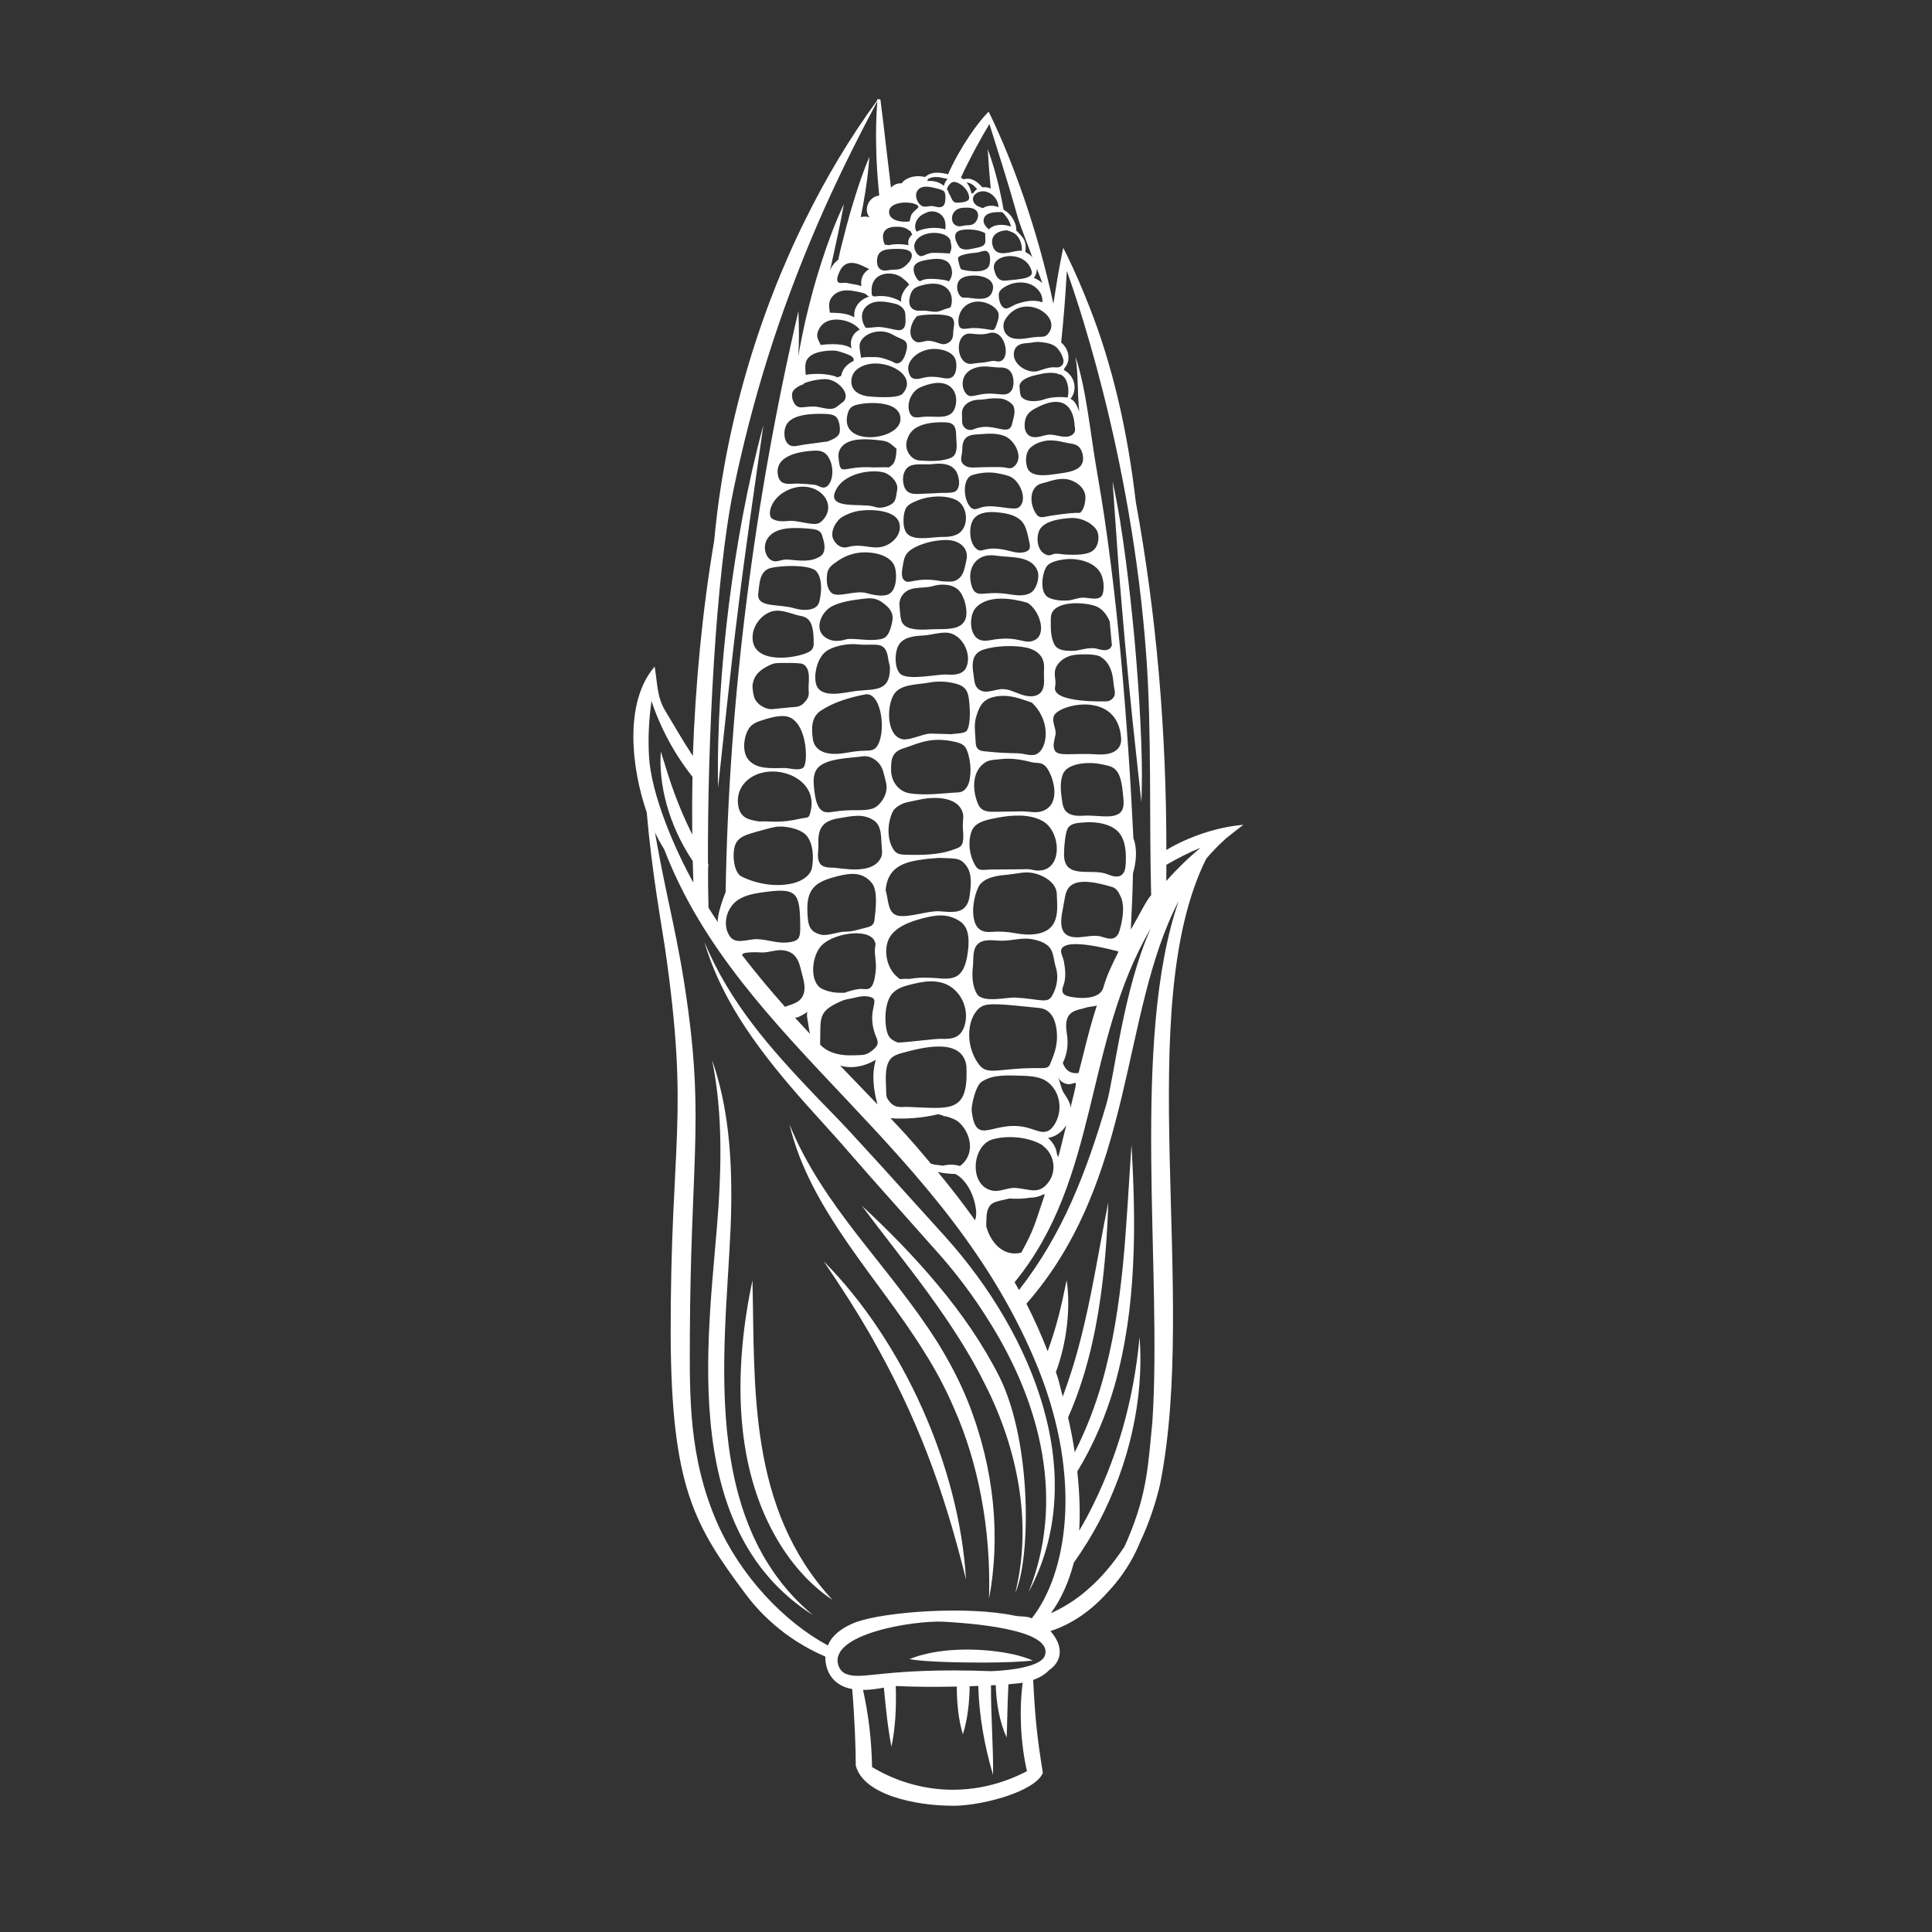 <?xml version="1.0" encoding="UTF-8"?>
<!-- Generator: Adobe Illustrator 27.9.1, SVG Export Plug-In . SVG Version: 6.00 Build 0)  -->
<svg xmlns="http://www.w3.org/2000/svg" xmlns:xlink="http://www.w3.org/1999/xlink" version="1.1" id="_x3C_Layer_x3E_" x="0px" y="0px" viewBox="0 0 2830 2830" style="enable-background:new 0 0 2830 2830;" xml:space="preserve">
<rect x="0" y="0" width="2830" height="2830" fill="#333333" stroke="none"/>
<style type="text/css">
	.st0{fill:#FFFFFF;}
</style>
<g>
	<path class="st0" d="M1821.2,1208.2c-39.1,3.2-81.2,17.9-112.7,36.9c0.1-171.2-14.1-342.9-44.8-510   c-11.8-102.4-34-199.8-67.8-285.3c-9.9-25.3-20.5-50.2-32.4-74.6c-2-4.1-3.9-8.2-6.1-12.2c-0.9,4-1.7,7.9-2.4,11.8   c-4.4,21.8-8.7,48.4-12,70.2c-22.3-104.8-58.3-207.1-94.8-281.5c-15.1,14.8-41.6,51.5-59.6,91.9c-1.8-0.7-3.8-1.1-5.7-1.4   c-10.7-1.9-20-1.8-28,5.3c-15.8-4-30.4,2.6-33.9,9.2c-5.9-0.3-11.6,1.6-15.9,6.4c-2.5-20.5-4.8-41-7.3-61.5   c-2.6-22.5-5.2-45.1-8.2-67.8c-1.1,0-2.2-0.1-3.2-0.1c0.2-0.3,0.3-0.6,0.4-0.9c-0.2,0.3-0.4,0.6-0.6,0.8c-0.4,0-0.8,0-1.3-0.1   c-0.1,0.7-0.1,1.3-0.1,2c-40,54.5-74.7,113-104.8,173.8c-69,138.8-118.5,303.4-133.8,470.5c-17.7,104.6-27.6,211.8-31.3,315.7   c-14.4-21.6-27.4-44.6-40.8-66.8c-12.1-20.1-11.1-41.4-15.2-64c-46.2,53.7-32.9,152-11.6,213.3c7.8,88.7,20.7,158.7,26.7,198.1   c36.5,252.9,8.1,278.3,8.4,567.3c0.9,223.2,35.3,280,109.4,379.3c16.3,22.1,36.1,41.6,58.1,58.1c18.3,13.5,38.1,25,59,33.9   c-0.2,24.1,13.5,43.2,39.4,47.6c3.5,40.8,5.4,91.1,5.2,112c11.1,42.8,86.7,59.3,144.8,59c44-0.8,118.5-21.5,129.3-48.2   c-7.7-47.3-11.3-76.8-14.2-136.2c8.9-3.1,17-7.6,23.4-14.3c18.8-13,21.8-34.5,1.9-57.2c32.9-10.7,60.7-31,83.8-56.9   c16.7-17.6,30.6-37.6,41.1-59.1c2.4-4.9,4.5-9.9,6.7-15c12.8-27.2,22.4-55.9,28.9-83.7c56.2-279.2-41.1-697.8,67.6-916.5   c8.2-9.7,17-19,26.6-27.6c0.2-0.3,1-1.1,1.8-1.8C1803.9,1221.8,1812.4,1214.8,1821.2,1208.2z M1562.7,396.8   c6.7,19.3,95.3,262.2,116.7,568.5c7.6,108.6,3.9,237.7,6.8,345.9c-8.5,9.9-16.4,27.8-29.8,50.4c1.5-27.5,2.6-55.1,3.2-82.6   c4.5-14.6,6.8-35.1,0.6-51.2c-8-166.4-23.9-369.1-52.2-530.1c-11.6-65.9-16.2-125.4-32.6-175.3c4.3,27.1,2.5,51.2,5.4,80.2   c-4.3-11-6.6-15.4-12.9-18.5c9.8-10.5,8.7-32.3-9.6-42.2c0.2-0.4,0.4-0.8,0.5-1.2c0.2-0.5,0.3-1,0.4-1.5c8.5-8.8,8.6-26.1-4.8-37.5   C1558.4,461.7,1560.2,440.8,1562.7,396.8z M1392.4,354.1c0.4,4,3.2,8.3-1.4,17.5c0.4-0.8-23.9-1.5-26.2-1.2   c-11.4,1.8-14.1,7.8-19.8,3c-4-3.4-6.9-10.7-5.4-15.9C1346.3,335.1,1390.9,337.3,1392.4,354.1z M1341.4,326.2   c3-8.5,9.1-12.1,16.3-15.1c11-4.5,24.2,1.7,26.6,13.3c0.8,3.6,0.9,7.5,0.5,11.6c-11.9-3.6-29.2-3.1-42.1,3.3   C1339.9,335,1340.1,330.7,1341.4,326.2z M1357.5,380.7c15.7-2.9,35.2-3.7,36.9,16.6c0.6,5.2-1.2,10.9-5,15.5   c2.2-2.6-18.1-4-18.7-4.1c-7.4-0.3-15.5-1-22.1,2.9c-0.9-0.1-1.8-0.1-2.7-0.1c-4.6-4.8-9-13.3-7.2-20.3   C1340.6,383.9,1351.4,381.8,1357.5,380.7z M1557.5,1599.7c-3.5-6.6-4.7-15-7.6-21.9c3.1,7.5,12.8,12.1,20.2,9.7   c8.7-2.9,7.3-4.3-2.3,36.3C1569.5,1615.9,1559.8,1604,1557.5,1599.7z M1254.2,1012.1c-14.9,1.7-49.2,11.7-57.8-7.3   c-5.6-12.4-0.6-43.2,16.8-52.8c11.4-6.3,29.5-9.6,42.4-8.2c27.2,2.9,41.9-7.4,45.6,22.2c0.6,4.5,2.5,8.7,2.4,13.2   C1303.4,1013.5,1281.2,1009.1,1254.2,1012.1z M1283.5,1094.7c-3.9,4.8-10.1,4.8-15.8,4.9c-21.4,0.4-30.5,5.1-46.9,4.7   c-14.5-0.4-28.1-6.4-30.2-22.2c-2.1-15.5-2.3-32,12-41.3c19.5-12.7,41.9-19.1,64.5-23.6C1291.4,1012.3,1299.4,1075.1,1283.5,1094.7   z M1375.7,511.6c10.5,1.6,22.6,6.3,24.7,18.1c1.1,6.3,0.6,16.9-4.4,21.6c-5.3,5.1-13.5,2.4-19.9,1.5c-6.5-1-13.1-1.3-19.7-0.3   c-6.6,1-13.8,4.8-20.3,1.1c-4-2.3-6.1-11-5.8-15.3C1331.2,524.5,1350.8,507.9,1375.7,511.6z M1342.8,463.5c2.5-2.7,46-5.8,52.3,2.4   c4.9,6.3,1.2,13.7,1.2,20.7c0,6.3-1,11.8-7,15.4c-9.7,5.9-15.5-2.2-29.3-2.8c-5.8-0.2-12.6,3.8-18,1.5c-4.3-1.9-7.1-5.7-8-10.3   C1332.2,481.2,1336.6,470.2,1342.8,463.5z M1352.1,930.9c11.1-0.6,22.4-4.5,33.7-4.2c23.2,0.5,38.9,31.6,29.3,51.5   c-4.5,9.5-17.1,10.9-27.8,9.9c-12.5-1.1-57.7,9.4-68.6-1.1c-8.6-8.3-8.1-29.5-3.6-39.6C1321.5,933.2,1338.5,931.6,1352.1,930.9z    M1320.2,874.4c10.1-17.9,31.1-11.3,46.2-15.9c12.4-3.8,30.1-3.3,39.2,7.5c7.4,8.8,12,28,9.3,38.6c-5,19.4-29.6,16.5-47.6,17.1   c-13.1,0.5-42.7,4-47.2-13.2c-1.8-6.9-1.7-14-2.5-20.9C1317,883,1318,878.4,1320.2,874.4z M1415.5,820.9   c-2.4,10-3.2,20.9-12.2,27.5c-7.2,5.3-15.4,3.1-23.5,3.1c-40.8-7.8-48.9,7-56.5-2.8c-4.2-5.5-1.3-16.9-0.3-22.8   c1.6-9.3,2.6-17.4,20.2-25.6c12.7-5.9,27.9-9.1,41.9-9.3c0.4,0,0.8,0,1.3,0c7,0.1,14,1.6,19.8,5.4   C1414.9,802.3,1417.9,811.1,1415.5,820.9z M1403.8,781.7c-6.6,4-15.2,4.9-23.2,4.8c-13.8-0.3-40.3,6.4-51.3-4.2   c-7.7-7.4-6.7-26.4-3.4-35.5c2.9-8,11.8-11.1,19.1-14.1c15.7-6.4,39.9-7.9,55.5-0.4C1418.2,740.9,1420,771.7,1403.8,781.7z    M1399.7,719.6c-0.5,0.3-1.1,0.6-1.8,0.9c-5.7,2.2-17.2,1.2-22.3,1.6c-7,0.5-14,0.8-21.1,1c-9.9,0.2-23.5,3.1-29-8   c-4.7-9.7-3.9-25.9,6.2-31.9c8.5-5.1,23.9-2.1,33.6-3.3c11.8-1.5,26.1-1.6,34.1,8.8C1404.8,695.6,1408.3,713.6,1399.7,719.6z    M1393.7,670.2c-13.2,6.3-32.7,5.3-47,4.3c-12.4-0.9-21.5-15.2-18.7-27.5c2.1-9.3,7-16.9,15.6-21.4c12-6.4,26.8-7.3,40.1-7   c3.4,0.1,6.9,0.3,10,1.9c8.1,4.1,6.6,16.5,7.2,24C1401.6,652.5,1402.7,665.9,1393.7,670.2z M1348,567.4   c12.9-5.6,31.4-10.8,43.7-1.2c7.8,6.1,10,16.1,8.5,25.5c-4,26.2-28.7,16.6-48.9,19c-9.6,1.1-16.7,2.5-19.7-9   C1328.3,589,1335.9,572.7,1348,567.4z M1407.7,408.2c12.5-9.2,55.7-5.6,45.4,20c-5,12.5-21.2,9.7-34.2,8c-6.1-0.8-9.8,1.8-13.8-4.6   C1400.6,424.6,1400.7,413.3,1407.7,408.2z M1449.3,387.8c-4.4,16.2-40.6,7.2-41.1,6.8c-0.5-1-1.3,0.3-3.7-9.3   c-0.2-4.3-4.6-8.6,4.7-11.5c6-1.9,12.2-3,18.4-3.4c5-0.3,8.9-1.9,13.6-2.8C1450.4,365.7,1451.6,379.2,1449.3,387.8z M1423.4,364.5   c-5.4,1.3-14.6,2.2-18.4-3c-3.7-5.2-12-20.3,1.6-24.1c10-2.8,28.6-1,36.5,4.3c0.1,0.1,0.3,11,0.3,11.7   C1443,362,1433.6,362.1,1423.4,364.5z M1321,442.4c-11-6.7-24.6-10.1-37.4-8.4c-6.6,0.9-6.8-1.1-6.9-8   c-0.4-28.7,31.3-29.8,44.7-19.1c2.2,1.7,4.2,3.5,6.3,5.4c0.8,0.8,1.9,1.6,2.5,2.4c0.6,0.8,0.9,1.7,1.3,2.6   C1320,427.7,1318.2,440.6,1321,442.4z M1312.5,445.3c6.6,1.7,13.4,7.6,13.6,14.7c0.2,5.3,1.4,16-2.1,20.3   c-6.4,7.9-16.5-0.4-37.5-1.4c-1.9-0.1-17.8,2.2-18.7,0.8c-6.5-9.3-7.7-22.6,1.2-30.9C1280.4,438.2,1297.9,441.6,1312.5,445.3z    M1309.1,491c11.2,6.9,22.2,5.4,18.9,21.1c-1.5,7.3-5.7,21.3-15.5,20.1c-1.6-0.2-3.5-1.7-5-2.4c-6.8-2.8-13.8-5.5-21.1-6.5   c-2.2-0.3-25.2-0.9-25,1.3c-0.6-6.2-3.4-15.5-1.8-21.5C1263.3,489.1,1288.7,478.5,1309.1,491z M1322,576.8   c-7.6,8.3-50.3,3.9-52,3.6c-7.2-1.3-15.6-4.3-19.8-10.7c-5.8-8.9-3.3-21.6,4.5-28.1C1284.2,516.9,1349.3,547,1322,576.8z    M1249.7,594.8c9.6-5.4,70.1-11.7,69.3,19.5c-0.8,30.8-87.2,40.6-78-5.3C1242.3,602.4,1244.1,597.9,1249.7,594.8z M1289.7,645.1   c11.7,1.3,13.6,3.7,23.6,12.4c-0.8,10-1,22.4-10.7,26.4c0.2,0.3,0.5,0.5,0.7,0.8c-4.3-0.4-9.3-0.3-23.6,0   c-47-3.4-48.5,16.2-51.5-15.5c-0.7-7.9,3.3-15.1,10-19.4C1251.5,641.1,1273.9,643.3,1289.7,645.1z M1299.4,694   c8.9,5.2,16.9,14.3,14.6,24.8c-1.3,6-1.2,14.2-6.3,18.3c-4.8,4-12.8,6.5-18.9,6.6c-3.6,0-6.5-0.9-9.9-1.9   c-17.2-5.1-71,5.7-53.8-25.3C1240.3,689.1,1286.9,686.6,1299.4,694z M1233.9,757.1c5.7-3.3,11.7-5.8,18-7.5   c15.6-4.2,59.3-5.1,65.4,16.6c4.6,16.5-10.4,31.3-25.2,34.7c-16.8,3.9-29-5.4-50.6,0.5c-9.1,2.5-17-3.4-21-11.8   C1215.5,778.9,1224.6,762.5,1233.9,757.1z M1227,821.8c9.3-6.6,20.2-10.8,31.5-12.2c19.4-2.3,48.1,3.1,52.8,22.7   c2.5,10.3,2.3,32.8-10.1,38.3c-8.5,3.8-22.9,0.8-31.4-1.7c-17.6-5.2-43.5,8.1-52.4-1c-6.7-6.8-6.8-17.5-5.9-26.4   C1212.6,831.1,1219.1,827.4,1227,821.8z M1218.1,888.4c12.2-6.6,29.5-9.2,43.8-11c10.8-1.4,20-2.3,29.6,4.4   c17.2,11.9,17.4,20.9,14.8,32c-4.8,20.2-10.9,21.6-19.1,22.9c-15,2.2-29.1-1.1-43.9-0.8c-5.1,0.1-18.8,7.4-33.3-1.5   C1191.4,922.9,1202.4,896.9,1218.1,888.4z M1308.5,1018.7c8.8-16.8,34-15.5,51.4-18.7c13.8-2.6,28-2.1,41.5,1.8   c11.6,3.4,15.9,9.2,17.7,20.9c1.7,11.6,3.2,36.4-2.4,46.8c-2.8,5.4-15.5,4.6-22.5,5.9c-1.5,0.3-0.6-0.2-31.2-0.8   c-9.8-0.2-29.9,9.9-40,8.4C1298.8,1079.3,1298.5,1036.8,1308.5,1018.7z M1529.2,990.8c0.4,8,0.8,18.4-5.5,24.3   c-1.1,1.1-2.3,1.9-3.6,2.6c-7.6,4-17.7,2-25.4-0.8c-8.6-3.1-17-7.5-26.1-7.5c-12.4,0-26.7,9.4-37-1.6c-4.8-5.2-4.5-13.4-5.6-19.8   c-3-17.7-1.5-31.2,14.8-36.5c17-5.6,44.7-6.7,62.4-2.9c8.2,1.7,16.2,5.4,21.3,12.2C1531.6,970.5,1528.7,979.9,1529.2,990.8z    M1514,1105.9c-5.8,0.7-11.9-1.1-17.5-2c-8.6-1.3-15.6,0.5-51.4-3.1c-5.4-0.5-11.9-0.8-14.5-6.4c-1.4-3.1-1.5-6.5-1.6-9.9   c-0.6-11.1-2.4-23.2,0.6-33.5c4.3-14.9,9-25.4,24.1-29.6c23.6-6.7,46.1,4.2,57.8,7.8C1542.4,1058.7,1533.7,1103.4,1514,1105.9z    M1537.9,1132.5c3.3,7,6,16,6.5,24.8c0.7,12-2.6,23.7-14.2,29.4c-11.3,5.5-21.7,1.7-33.4,1.8c-13,0.1-26,0.4-39,0.6   c-4.4,0.1-9,0.1-13.3-1c-7.6-1.9-10.8-6.9-13.3-14c-7-19.4-6.9-45.1,12.1-57.4c6.2-4,14.3-3.7,21.5-4.6c16.3-2.1,31.1,0.5,46.8,4.5   C1520.9,1119,1529,1113.5,1537.9,1132.5z M1516.5,937.1c-15.7,8.6-21.8-5.9-59.7-0.4c-8,1.2-16.8,3.8-24.2-0.8   c-13.3-8.3-13.1-36.1-2.3-46.7c18-17.6,50.6-13.2,74.7-6.3C1523,894.1,1533.2,927.9,1516.5,937.1z M1513.7,864.9   c-0.6,0.7-1.2,1.3-1.9,1.9c-8.3,7-22.1,5.5-32,3.9c-34.1-5.6-43.2,3.3-51.6-3.8c-2.5-2.1-3.8-5.2-4.8-8.3   c-8.3-26.5,7.1-49.4,35.9-44.7c19.4,3.2,51.8-0.9,60.5,22.5C1522.9,844.4,1519.3,858.5,1513.7,864.9z M1499.6,809   c-10.7,2.3-20.3-2.7-33.4-4.6c-25.2-3.8-27.2,6.1-35.5-0.1c-10.6-8-11.7-29.5-6.5-40.6c5.8-12.4,21-14.3,33.2-13.5   c17.8,1.2,37,4.9,43.9,20.6c2.6,5.9,4.1,12.2,5.4,18.5C1508.7,798.5,1512,806.4,1499.6,809z M1410.5,1232.6   c-1.5,8.2-6.6,9.2-13.9,11.9c-22,8.1-46.9,8.1-70.1,7.5c-7.4-0.2-13.2-0.8-17.5-7.3c-10.2-15.4-9.2-38.8-1.7-55   c2.3-5.1,7.4-8.8,13.7-11.9c5.8-2.8,12.9-3.6,19.2-5.1c7.1-1.6,14.3-3,21.5-3.6c17.6-1.5,43.3,1.6,48.7,22.1   c1.5,5.8-0.4,13.4-0.1,19.5C1410.5,1218,1411.8,1225.2,1410.5,1232.6z M1396.4,1161.1c-18,1.3-34.9,3.3-52.7,2.1   c-3.6-0.2-7.2-0.6-10.8-1.1c-16.2-2.3-27.3-16.9-27.6-33.2c-0.3-17.5,1.2-27.6,19.1-33.1c19.1-5.8,38.4-17.7,75.2-9   c12.3,2.9,15.7,6.7,19,19c2.4,8.8,3.4,18,2.8,27.1c-0.4,7.4-1.6,15.5-6.2,21.5C1409.7,1161.7,1404.3,1160.5,1396.4,1161.1z    M1422.5,1219.6c0.8-2.4,1.7-4.4,2.9-6.3c6.9-10.6,24.1-13.2,35.7-15.5c21-4.1,47.1-5.9,66.4,5c29.5,16.7,29.8,82.5-16.4,71.1   c-4.5-1.1-8.7-0.7-13.4-0.6c-8.2,0.1-16.3,0.1-24.5,0.2c-7.5,0.1-15,0.1-22.5,0.2c-5.3,0-14.2,2-18.5-1.5c-1.9-1.6-3.2-3.7-4.4-5.8   C1420.2,1252.8,1417.7,1234.5,1422.5,1219.6z M1548,1309.8c0.3,13.7,2.5,28.6-3.8,41.4c-9.6,19.8-38.1,19.4-56.9,15.8   c-12.3-2.4-24-2.9-36.4-1.9c-9,0.8-17.9-2.1-22-11.6c-6.7-15.4-2.7-39.9,4.3-54.2c0.9-1.9,2-3.5,3.3-4.9   c10.5-10.7,27.3-12,41.4-13.4c11-1.1,21.6-4.2,32.7-2.6C1526.2,1280.6,1547.6,1291.7,1548,1309.8z M1425.1,1415.9   c1.2-10-1.1-25.2,7.1-33c9.1-8.5,23.9-5,34.9-4.9c15,0.1,30.7-5.2,45.6-2.1c33.6,6.8,28.1,22.3,34.2,42.3c4,13.2,1,29.7-6.4,41.3   c-6.9,10.9-17.7,3.7-52.9,1.8c-14.2-0.7-48.3,8.6-56.8-5.8C1424.1,1444.2,1423.6,1428.7,1425.1,1415.9z M1438.2,1474.2   c9.4-5.2,27.2-3.7,84.2,2.3c18.2,1.9,24.2,18.9,25.6,34.9c1.9,22.3-5.7,36.2-9.7,47.1c-1.5,4.1-4.4,5.5-8,5.9   c-1.6,0.2-3.4,0.2-5.3,0.2c-59.6-1.2-77.8,11.9-90.6-4.8C1410.7,1528.9,1418.2,1485.2,1438.2,1474.2z M1438,1584.5   c16.7-11,37.8-9.2,56.8-8.8c8.7,0.2,17.7,0.6,26.2,2.8c29.3,7.6,40.3,45.2,22.2,70.8c-9.7,13.7-20.5,8.2-33.3,4   c-53.2-17.3-80.1,30.7-86.6-26.4C1422.6,1620.4,1428.7,1590.6,1438,1584.5z M1561.9,1648.2c-1.9,7.1-10.4,42.9-11.8,46.7   c-0.5-1.3-1.1-2.6-1.8-3.8c-1.3-15.1-12.8-23.5-13-24.2C1546,1665,1555.6,1658.5,1561.9,1648.2z M1556.8,1556.9   c6.9-13.5,8.3-28.6,5.9-43.1c-5.8-35,14.2-33.1,30.2-38.4c1.5-0.5,13.5-1.7,13.8-2.7c-12.3,38-19.7,72.3-26.8,99   C1567.8,1573.4,1560.1,1567.1,1556.8,1556.9z M1577.4,1461.4c-14.5-1.6-25.3-3.4-19.9-17.2c4.4-11.3,3-24.9,0.8-36.5   c-0.8-4.3-5.2-12.5-3.8-16.7c6.7-19.4,80.6,2.3,81.5,2c0.8,0.4,1.5,0.7,2.4,1c-8.4,16.8-17.3,34.7-22.3,52.8   C1612.2,1460.9,1591.7,1463,1577.4,1461.4z M1609.3,1371.1c-11.5-1.5-22.9,2.5-34.5,1.8c-30.1-1.8-18.7-34-15.7-54   c1.2-7.6,2.8-16.2,9.1-21.4c13.2-11,40.9-3.8,55.4,0.2c8.8,2.4,12.2,2.8,17.9,15.6c0.7,1.7,8.5,14.7-1.5,49.6   C1634.2,1382.9,1617.7,1372.2,1609.3,1371.1z M1644.5,1280.2c-7.5,8.2-20.2,0.7-27-1.1c-22.1-5.9-58.2,7.7-58.9-26.4   c-0.2-8.1,1.4-32.1,5.4-39.1c4.8-8.5,16-8.2,24.5-8.9c17-1.5,39.9,2,50.8,15.2c9.7,11.8,10.4,29.9,9.7,44.5   C1648.7,1269.7,1648.3,1276,1644.5,1280.2z M1638.2,1192.4c-4.4,2.5-9.5,3.3-14.6,3.4c-11.9,0.4-23.5-1.7-35.5-1   c-6.9,0.4-14,0.6-20.3-2.1c-10.2-4.2-11.2-12.9-12.6-23.4c-1.6-11.5-2.6-23.7,1.5-34.8c6.4-17.1,37.9-18.9,55.7-15.2   c17.4,3.6,28.6,3.4,32.2,41C1645.5,1170.9,1649,1186.1,1638.2,1192.4z M1606.6,1105c-32.7-2.4-56.4,3.8-61.5-5.6   c-3.8-7.1-0.3-15.9,1-23.2c1.6-8.9-6.2-19.1-2.2-27.9c7.7-16.8,92.9-37.2,98.3,32.4C1643.7,1100.4,1626.5,1106.4,1606.6,1105z    M1623.1,1027.2c-1,0.3-83,3.2-77.6-21c2.5-10.9-3.9-19.9,2.5-30.8c5.3-9.1,15.6-14.7,25.8-16.1c7.9-1.1,31.7-1.8,38.5,2.8   c7,4.5,11.7,10.8,14.5,18.1c4.2,9.7,3.6,19.9,5.7,29.9C1634.3,1018.3,1631.8,1024.1,1623.1,1027.2z M1624.9,950.5   c-4.9,3.3-12.1,1.4-17.3,0c-13.3-3.7-25.4,3.2-38.5,2.9c-8.2-0.1-19-0.6-23.8-8.1c-6.5-10.2-6.2-25.5-6.1-37c0-3.8,0.2-7.8,2-11.2   c9.6-17.6,48.2-14.8,63.5-9.3c9.8,3.6,16.7,12.4,20.8,22.6c1.1,11.6,2.2,23.2,3.2,34.8C1627.7,947.9,1626.5,949.5,1624.9,950.5z    M1615.5,869c-2.9,12.3-19.6,6.5-28.6,6.4c-7.7-0.1-15.3,3.7-23,4.2c-9.1,0.5-18.8-0.2-27.2-3.9c-14.6-6.4-10.4-35.1-4-45.3   c4.6-7.4,17.8-9.9,26.2-11c19.6-2.7,49.1,4,55.5,25.6C1616.8,852.5,1617.4,861.8,1615.5,869z M1602.6,805.1   c-1.3,1.3-2.9,2.4-4.6,3.3c-9.8,5-25.9,4.3-35.6,4c-5.7-0.1-11.9-1.8-17.4-1.2c-4.2,0.5-6.3,3.3-11.2,1.8   c-13.6-4.2-16.2-22-12.3-33.9c5.4-16.4,32-19.2,46.3-20.3c13.4-1,28.5,5,37,15.4C1611.5,782.3,1609.9,797.7,1602.6,805.1z    M1581.9,751.3c-12.6-0.9-43.9,4.4-44.9,4.5c-7.1,1-13.6,4.4-18.6-2.2c-8.6-11.3-11.8-33.1,1.2-42.6c4.3-3.1,10.7-3.7,15.6-5.4   c7.4-2.4,15.1-4.3,23-4.1c14.3,0.4,32.4,11.6,31.7,27.9C1589.6,738,1587.4,746.7,1581.9,751.3z M1540.9,695.1   c-13.5,1.8-32.4,2.7-36.4-10.8c-2.9-9.8-2.3-22.6,6-29.5c6.9-5.7,16.4-9,25.3-9.6c7.8-0.5,15.7,0.9,23.3,2.7   c12.9,3.1,20.7,1.1,25.7,14c0.5,1.4,0.9,2.8,1.2,4.3C1590.7,690.2,1565.4,691.8,1540.9,695.1z M1573.5,633.9   c-0.9,1.5-2.4,2.9-4.7,4.1c-4.8,2.4-10.5,2-15.8,1c-5.3-1-10.5-2.5-15.9-2.3c-5,0.2-9.7,2-14.6,3c-4.9,1-10.2,1.2-14.5-1.3   c-4.7-2.8-7-8.6-7.1-14.1c-0.3-11.7,3.6-19.2,13.5-24.9c60.1-34.1,59.5,23.8,59.7,24.5C1575,627.7,1575.2,631.1,1573.5,633.9z    M1563.6,582.5c0.2-0.5-19.6-2.8-34.3,2.6c-9.7,3.5-27.7,4.5-33.8-4.8c-2.1-5.7-1.5-9.6-2.2-15.7c3.4-11.6,20.2-14.2,30.8-16.7   c7.2-1.7,17.2-2.7,25.1-0.6c1.1,2.5,2.6-1.5,8.8,4.5C1564.9,558.5,1566.6,574.2,1563.6,582.5z M1493,742.8   c-7.2,6.5-35.2-4.8-54.1,0c-6.2,1.6-12.1,6.1-17.7-0.3c-10.6-12-11.4-42.1,3-46.6c12.5-3.9,25.9-5,38.7-2.3   c5.8,1.2,14.1,2.7,19.2,5.8C1494.1,706.4,1505.6,731.6,1493,742.8z M1491,674.9c-0.9,2.9-2.5,5.6-5,7.9c-4.9,4.6-8.4,2.9-14,2   c-6.8-1.2-32.2-0.5-39.2-0.2c-8.4,0.3-16.7,1.5-22.8-5.7c-2.8-3.3-2.3-8.3-1.3-12.6c1.8-8.3-0.7-17.6,5.7-24.4   c5.3-5.6,13.3-5.2,20.4-5.8c12.3-1.2,28.6-2.1,39.7,4.1C1485,646,1494.9,662.3,1491,674.9z M1482.6,620.6   c-4.8,20.9-27.6-3.8-55.8,8c-4.7,2-9.6,1.7-13.7-2.1c-5.5-5.1-3.4-12.7-4-19.3c-1-11.2,7.6-18.6,17.8-20.9   c5.2-1.2,10.6-0.6,15.8-1.5c7.9-1.4,15.3-1.6,23.3-1c6,0.5,16.4,5.8,18.8,11.7C1487.9,603.5,1484.4,612.7,1482.6,620.6z    M1479.9,574.1c-5,4.9-11.5,3.8-18.4,3.1c-22.3-2.4-28.9,2.4-38.8,3c-14.2,0.9-24.1-38.5,14.2-43.1c9.9-1.2,19,1.4,28.7,1.2   c8-0.1,14.5,2.9,17.4,11.3C1485.1,555.7,1486.1,568.1,1479.9,574.1z M1459.1,529.1c-5.4-1.3-10.1,0.7-15.5,1.5   c-6.4,0.9-12.8,1.1-19.2,2.2c-24.5,4.1-27.7-46.6-2.3-44.1c8.9,0.9,17.5,2,26.2-0.6C1474.9,479.8,1482.9,534.6,1459.1,529.1z    M1458.2,479.5c-1.6,3.8-3.1,4.2-6.7,3.7c-11.2-1.8-22.4-3.8-33.8-2c-9,1.4-13.6,0.5-13.8-10.1c-0.4-23.4,23.4-37.9,48.3-23.9   c4.1,2.3,10,7.7,10.6,12.8C1463.5,465.6,1460.4,474.3,1458.2,479.5z M1456.1,394.4c-4.7-22.1,42.2-28.7,53.7-1.2   c1.7,4.5,3.3,8-1.1,11.1c-3.8,2.6-8.5,3.6-13,4.2c-5.1,0.8-10.2,1.4-15.3,1.8c-4.1,0.3-10,1.6-13.9,0.1   C1459.9,408,1457.5,400.6,1456.1,394.4z M1454.8,362.1c-4.7-12,1.1-21.3,13.5-23.9c2-0.4,4.3-0.7,6.4-0.9c7.8,2.5,12.9,4,17.4,11.1   c3.4,5.3,5.2,12.7,4.6,19C1486.5,365.3,1461.6,379.6,1454.8,362.1z M1448.5,336c-8.8-7.1-7.9-12.9-7.6-14.8   c2.1-10.1,15.7-10.7,25.1-10.5c0.7,0,1.4,0,2,0.1c4.8,3.9,11.7,13.6,12.8,21C1469.1,327.9,1456.2,328.1,1448.5,336z M1462.7,303.4   c-7.7-2.7-15.4-3.2-22.7,1.3c-0.5,0.3-4.3-1.2-4.9-1.5c-2.9-1.1-5.6-2.6-7.5-5c-6.5-8.4,1-16.8,10.1-17.9c5.7-0.7,11.6,1.5,16,5.3   c5,4.3,8.2,10.1,8.9,16.5c-0.1,0.4-0.2,0.6-0.3,0.8C1462.6,303,1462.7,303.2,1462.7,303.4z M1425.4,283.4c-0.3-0.7-1.4-0.9-2-0.1   c-0.2,0.3-0.2,0.6-0.4,0.9c-0.6-5.9-3.1-12-7.3-17.1c7.8,1.4,10.9,4.5,15.6,10C1428.9,278.7,1426.7,280.8,1425.4,283.4z    M1430.6,309.2c5,6.3,0.3,17.6-7,19.9c-3,1-5.9,0.7-9,1c-2.5,0.2-4.6,1-7.1,1.3c-17.7,2.1-18.2-26.2,3.5-27.1   C1417.9,304,1426.2,303.6,1430.6,309.2z M1348.3,418.5c33.5-10.2,49.8,6.9,45.2,28.2c-1.1,5.2-3,4-7.4,5.5   c-13.6,4.7-11.4,5.7-28.8,3.1c-5.3-0.8-11.4,0.7-16.4-0.8c-6.6-2-10.9-8.2-8.2-19.5C1335.2,424.5,1339.3,421.2,1348.3,418.5z    M1330.9,359.1c-7.8-1.6-19.6-2.2-29.3,0.1c-1.8-0.5-3.7-0.8-5.6-0.8c-5.6-13.4-3-25.2,14.2-26.2c17.5-1,20.4,5.5,23.8,6.6   c-0.2-0.4,0.8,2.2,2.2,4.8C1330.9,348.3,1329.4,353.9,1330.9,359.1z M1311.9,364.6c8.4-0.1,28-0.5,23,13.7   c-1.8,5.2-9.1,12.4-14.1,14.7c-5.9,2.8-13,1.4-19.3,2.8c-9.3,2-16.3-1.4-16.8-11.7C1284,367,1294.8,364.7,1311.9,364.6z    M1273.3,394.2c-9.6,5-13.2,15.6-11.5,24.9c-1.6-0.6-3.3-1.1-4.9-1.5c-1-0.3-17.3-3.3-17.4-3.3c-6.2-0.7-19.1,5-10.1-15.6   C1240,373.9,1263.2,389.6,1273.3,394.2z M1240.4,425.3c8.9-0.1,24.1,3.6,27.1,5.1c1.4,0.7,4.4,4.4,6.1,3.8   c-17,5.4-23.9,18.9-22.1,30.7c-11.3-6.5-23.4-6.5-35.9-6.9c-1.1-8.1-2.6-16,3-22.9C1224.5,427.8,1232.2,425.4,1240.4,425.3z    M1259.3,482.8c-10.3,5.1-15.3,16.6-11.8,27.6c-11.2-7.9-32.3-6.7-45.3-5.1c-1.9-4.3-5.2-8.9-5.2-13.8c0.1-6.5,4.3-13.5,9.2-17.5   C1220.6,462.2,1249.5,469.6,1259.3,482.8z M1225.8,514c3.8,0.7,21.1,6.1,23.1,9.4c0.8,1.3,0.9,1.4,1.4,1.8c0.4,0.7-0.1,2.2,0.2,3.4   c-11.3,5.4-17,13.4-18.2,21.8c-1,0.5-3.3,2.1-8.9,2.6c0.8-0.3,1.6-0.6,2.4-1c-13.5-4.7-31.1-5.4-45.6-3   c-0.8-12.1-2.7-22.1,9.3-29.3C1198.8,514.1,1217.8,512.6,1225.8,514z M1210.5,555.4c18.7,1.4,37.4,24.1,23.5,34   c-3.2,2.3-6.7,5.5-9.9,7.5c-7.8,4.8-20.4-0.3-28.7-1.2c-9.4-1.1-19.8,1.8-24.5,0.8c-8.3-1.7-12.4-14.6-10.2-21.6   c1.8-5.8,11.4-10.6,16.7-12.3c0.1-0.4,0.2-0.8,0.3-1.2C1195.3,554.6,1211.4,555.3,1210.5,555.4z M1208.7,606.3   c5.1,0.2,12,0.7,15.9,4.3c4.8,4.6,6.4,15.8,5.4,22.2c-1.3,8.1-12.5,11.8-19,14.3c-2.8-0.3,0.1-0.1-33.4,4.2   c-5.3,0.7-14.6,3.7-19.7,1.4c-10.3-4.5-10.6-21-6.4-29.6C1159.6,606.4,1189.9,605.7,1208.7,606.3z M1193.7,660.1   c12.1-0.5,18.1,4.2,22.6,15.1c6.7,16.1,1.4,38.2-9.6,39c-4.2,0.3-9.1-3.6-13.6-4.1c-8-0.9-16.3-1.4-24.3-1.8   c-9.6-0.5-26.2,5.1-29.3-12.3C1134.7,669.4,1165.6,661.3,1193.7,660.1z M1152.1,718.8c40.4-20.2,76.3,15.4,54.4,41.6   c-2,2.4-4.3,4.8-7.2,6c-9.2,4-30.7-4.5-43.6-3.4c-8.2,0.7-16.8,1.4-24.2-2.9C1123,755.2,1128.4,730.6,1152.1,718.8z M1184.3,774.3   c19.2,1.4,18.8,5.8,22,17.3c2.1,7.6,2.9,18.4-4.4,23.1c-14.7,9.5-31.1,6.2-47.4,5c-6.2-0.5-10.1,1.1-15.8,2.3   c-15.3,3.2-25.9-21.6-11.5-36.9C1140.5,771,1166.8,773,1184.3,774.3z M1124.7,833.5c9.1-4.9,62.1-8.1,71.4,3.7   c9.1,11.6,7.2,30.7,4.1,44.1c-3.4,14.4-24.8,13.3-36,9.9c-24.7-7.4-56.9-0.1-53.4-22.9C1112.6,855.1,1112.4,840,1124.7,833.5z    M1138.3,894.5c8.2-0.1,18.7,3.2,26.6,5.8c12.5,4.1,27.7-1.1,27,43.1c-0.1,8-5,11.2-12.3,13.9c-24.3,8.9-80.5,13.6-77.1-26.8   C1103.9,912.9,1120.2,894.6,1138.3,894.5z M1184.6,1012.7c0.8,7.4-1.9,11.6-6.8,16.8c-6.3,6.8-12.3,5.8-21,6.7   c-8.4,0.8-16.7,1.7-25.1,2.5c-10.7,1-24.9-7.7-27.4-19c-0.8-2.5-2.4-12.3-2-15.8c1.9-15.7,11.5-23,25.3-29.7   c4.3-2.1,7.7-2.8,11.4-2.9c3.4-0.2,32.6-0.8,37,1.4C1189.4,979.6,1183.3,1001.2,1184.6,1012.7z M1113.4,1056   c11.1-3.7,25.1-8,36.1-7c32.6,2.8,35.2,67.7,27.3,75.2c-5.9,5.6-20.2,0.8-27.7,0.8c-17.6,0-40.5,2.8-53-12.4   c-10.9-13.4-5.4-39.7,3.5-48.8C1103.4,1059.9,1108.3,1057.7,1113.4,1056z M1104.5,1136.3c34.9-17.9,91.9,4.5,83.5,49   c-2.9,15.4-4.4,11.3-14.7,13.7c-32.2,7.4-43.3,3.4-61.1,4.3c-14.7-2.4-27.7-4.4-30.8-23C1078.2,1161.3,1087.6,1144.9,1104.5,1136.3   z M1109.3,1218c8.5-2.3,17.3-4.9,25.9-6.6c12.6-2.6,38.2,2.2,46.7,13.1c9.6,12.3,10.1,31.8,7.5,46.5c-2.1,11.7-14.7,19.1-25.3,22.1   c-24.5,7.1-55.4,2.2-77.9-9.2c-11.9-6-13.9-33.8-9.3-46.1C1081.5,1224.9,1095.8,1222.1,1109.3,1218z M1119.1,1306.8   c49.4-6.9,52.8,1,53.1,52.3c0.1,15.9-2.8,19.7-18.6,21.4c-15,1.6-29.6-4.3-43.9-4.8c-14.8-0.6-32.5,9.1-41.3-5.1   c-8.7-14-5.7-32.6,4.4-44.9C1083.7,1312.2,1103,1309,1119.1,1306.8z M1116.5,1395.2c10.3,0,20.9-4.5,30.8-3.2   c23,3,23.8,22.2,28.5,38.5c11.1,38.8-15.6,39.3-25.8,44.4c-21.7-24.2-42.4-49.2-62.2-74.8   C1082.2,1392.9,1116.9,1395.2,1116.5,1395.2z M1183.3,1481.7c-2.8,2.6-0.1,13.8,0.5,17c0.9,5.3,1.3,10.5,2.7,15.8   c-13.1-14-4.2-4.4-22.4-24.2C1166.4,1492.9,1181.5,1483.4,1183.3,1481.7z M1182.6,1333.1c-0.8-34,15.3-42.1,43.2-49.4   c22.2-5.8,38.3-5.9,51.2,9.6c9.6,11.5,5.4,40.9,3.9,54.5c-1,9-7.7,9.9-15,11.7c-9.6,2.3-17.8,5.4-28,5.2c-8.9-0.2-26.1,6.7-35,4.5   C1185.5,1364.9,1183.1,1355.7,1182.6,1333.1z M1205.2,1383.2c19.7-17.6,72.9-24.7,77.1-1c0.5,2.9-0.7,5.4-0.8,8.2   c-0.3,10.1,2.3,19.8,1.4,30.1c-3.3,36.6-13.7,26.8-24.4,28.2c-8.4,1.1-17,3.8-21,5.5c-5.1-0.1-19,1.4-33.9-6   C1185.1,1438.2,1188.4,1398.2,1205.2,1383.2z M1234,1465.7c4.7-2,11.7-2.7,16.9-4c6.3-1.6,12.9-3,19.4-2.2   c23.5,3-1.4,15.9,10.9,53.7c2.2,6.7,7.4,13.8,2.1,20.1c-4.9,5.8-13.1,12-21,12.1c-12,0.1-42.1,4.6-61-15.3   C1202.6,1490.3,1196.4,1481.8,1234,1465.7z M1283,1552.4c-6.6,20.4-3.4,44.9,2.4,65.4c-18.3-19.1-36.6-38-54.8-56.9   C1248.5,1566.1,1266.9,1561.8,1283,1552.4z M1221.8,1271.1c-7.5-0.3-17.6,0.1-21.5-7.6c-4.1-8-1.2-17.7-1.5-26.3   c-0.9-21.6,4.1-34.6,29.7-38.6c17.9-2.8,35-7.7,51.2,2.9c12.8,8.4,10.5,26.6,11.9,40.1c0.6,5.4,1,10.3-1.4,15.1   C1277.6,1281.9,1233.5,1271.6,1221.8,1271.1z M1277.9,1184.5c-16,4.6-27.8-0.1-58.2,4.7c-10.9,1.7-22.7,2.8-26.6-29.2   c-1.2-10.3-3-22.6,2.5-32c10.3-17.7,49.1-17.2,67.8-20.1c8.8-1.4,18,3.2,23.7,9.8c6.9,7.9,7.5,16.6,10.2,26.2   c2.6,9.1,1.6,17.3-3.3,25.8C1290.7,1175.5,1284.5,1182.6,1277.9,1184.5z M1359.6,1257.9c2.3,0,4.6-0.4,6.5-0.5   c4.6-0.5,9.1-0.9,13.7-0.6c7.3,0.5,16.5,0,23.5,1.9c7.2,1.9,13.2,9.6,15.9,16.2c4.5,11,2.6,25.6,1.2,37.1   c-0.9,6.9-3.3,13.9-8.5,18.4c-9.5,8.2-25.7,4.8-36.8,4.4c-16-0.6-42.1,8.9-58,6.8c-17.3-2.3-15.2-22.5-19.8-37.6   C1300.5,1265.4,1331.1,1261.5,1359.6,1257.9z M1418.3,1389.2c-0.4,4.1-1,9-2,13.9c-2.1,10.4-6,21.1-13.9,26.2   c-9.5,6.1-22,4-32.6,3.3c-26.5-1.6-35.1,1.1-37.2,1.3c-4.6-0.2-9.2-0.2-14,0.4c-19.5-12.5-24.5-40-17.4-57.3   c7.7-18.5,32-27.1,49.8-31.7c20.3-5.2,36.6-7.7,54.8,4C1419.1,1357.8,1419.6,1375.1,1418.3,1389.2z M1307.6,1454.7   c8-8.4,19.9-10.9,30.7-13.6c21.3-5.4,44.6-6.6,61.2,9.9c13.3,13.1,18.9,33.3,13.4,51.3c-5.3,17-16.4,20.2-34.1,19.4   c-8.1-0.4-44.9,4.6-63.2,5.5c-6-2-11.9-5.3-14.5-11C1295.2,1504.2,1294.2,1468.7,1307.6,1454.7z M1307.6,1548.2   c4.4-3.2,9.7-4.7,14.9-6.1c25.7-6.9,84.5-23,92.6,16.5c0.8,4,0.6,8,0.7,12.1c0.9,61.4-28.7,52.5-86.9,50.7   c-9.2-0.3-19.4,3.6-29-12.1c-2.3-3.8-1.7-9.9-1.9-14.4C1297.4,1580,1295.4,1557,1307.6,1548.2z M1374.1,1632.1   c2.5,0.7,5.1,1.3,7.5,2c0.5,1.4,1.5,1.1,3.1,0.9c7.8,2.1,15,4.6,19.9,8.9c17.4,15.4,24.9,46.9,1.5,64.1c-7.8-2.5-16.6-2.6-24.7-0.5   c-11-1.5-11.5-1.4-12.5-1.5c-0.9-0.3-1.8-0.7-2.7-0.9c-0.7-0.2-1.5-0.2-2.2-0.1c-32.8-39.4-46.8-53.5-59.6-67   C1326.1,1639.5,1351.9,1637.7,1374.1,1632.1z M1399.5,1719.7c17.6,9.2,27.9,33.6,30,51c0.8,5.7,0.7,11.4-1.3,16.7   c-17.3-24.3-35.6-47.8-54.5-70.8C1381.6,1718.8,1391.3,1719.4,1399.5,1719.7z M1429.2,1708.2c0.3-17.3,9.3-35.2,25.5-39.5   c22.3-6,52.7-3.2,72.6,8.9c0,0.3,0.1,0.6,0.4,0.8c16.3,12.1,20.5,35.6,8.9,52.2c-14.1,20.3-27.7,11.2-48.7,9.5   c-11.5-0.9-22.6,6.1-33.8,4C1436.8,1741,1428.9,1724.9,1429.2,1708.2z M1447.5,1770.6c3.9-9.1,8.5-10,30.9-15   c10.2,0.7,20.5,0.4,30.6-1.2c5.4-0.1,10.8-1.1,15.9-3.2c0.9-0.4,1.7-0.9,2.6-1.3c1-0.2,2-0.4,3-0.5c-15.9,46.9-15.4,50.5-34.6,85.5   c-25.2,6.3-44.4-13.3-51.3-38.7C1445,1786.3,1444.5,1777.1,1447.5,1770.6z M1685.7,1359.8c-40.3,89.5-53.2,216.5-64.9,257   c-29.9,101.3-64.1,190.8-128.2,272.9c-2.1-3.8-4.2-7.7-6.4-11.5C1610.8,1726.1,1587.3,1528,1685.7,1359.8z M1549.2,510.5   c2.8,3.4,5.2,7.1,6.8,11.1c2,4.9,3.2,10-0.9,14c-4.3,4.2-9.1,2-14.5,2.5c-7,0.6-13.6,3.5-20.2,5.4c-15.1,4.3-38.3-10-35.1-27.7   c1.8-10.2,10.1-12.8,19-13.2c6.8-0.3,12.6-2.3,19.4-1.6C1532.5,501.9,1543.2,503.4,1549.2,510.5z M1534.6,489.7   c-4.3,4.7-8.2,3-13.6,4.1c0.6-0.4,1.2-0.8,1.8-1.2c-1.8,1.3-7.6,1.1-9.9,1.5c-11,1.8-23.3,4-31.9,0.5c-10.7-4.3-14.3-17.6-8.2-27.1   C1499,426.1,1558.3,463.5,1534.6,489.7z M1488.6,445.5c-4.5,1.6-9.9,6-14.6,6.3c-0.7,0.1-1.5,0-2.2-0.3c-4.1-1.3-6.9-6.9-7.7-10.6   c-1-4.6-2.2-11.1,0.8-15c2.8-3.5,7.3-6.2,11.3-8c13.4-6.3,32-6,42.8,5c5.6,5.4,8.6,12,7.8,19.9   C1514.6,438.4,1500.5,441.2,1488.6,445.5z M1518.7,393.4c6.2,15.4,6.9,18.1,8,21.2c-3.6-3.4-7.9-5.9-12.4-7.6   C1517.4,403.5,1518.9,398.3,1518.7,393.4z M1449.3,181.7c59.8,188.4,26.2,97.9,62.9,195.2c-3.4-4.1-6.1-5.8-10.3-7.7   c0.9-6.3,0.9-13.9-2.6-19.4c-4.3-6.7-10.7-11.5-10.7-12.4c0.4-6.8-2.6-13.5-6.3-19.1c-3.5-5.2-7.7-8.7-12.2-11   c-0.8-4.5-1.6-9-2.5-13.4c-5.1-25.6-11.7-50.9-20.8-75.4c1.1,19.4,2.7,38.6,4.4,57.7c-3.7-1.7-7.9-2.5-12.2-1.8   c-7.3-8.1-15.9-15.3-27.9-11.7c-1.2-0.9-2.2-1.9-3.5-2.6C1420.1,232.5,1439.8,197.1,1449.3,181.7z M1393.2,267.9   c6.6-5.9,26.6,7.9,26.4,22.1c-0.1,6.2-12.2,6.7-16.6,6.9c-9.3,0.5-8.4-7.4-13-13.5c-0.6-2.3-1.6-4.4-2.9-6.4   C1388.2,272.8,1390.2,270.6,1393.2,267.9z M1359,262.6c10.7-7.1,24.7-0.6,29.2-0.5c-3,2.8-4.8,6.5-5.6,10.1c-6.8-5.8-15.9-8-24.6-7   C1358.9,264.5,1359.1,263.6,1359,262.6z M1373.3,276.3c4.2,1.1,8.3,2.5,9.8,4.3c2.8,3.6,2.1,16.5-0.6,20c-4.1,5.3-11.1,2-16.2,1.3   c-5.2-0.7-11.9,2.6-16.6-0.6c-6.6-4.5-10.7-15.6-5.4-22.6C1350.5,270.5,1363,273.7,1373.3,276.3z M1342.8,300   c7.3,4.4-3.6,6.1-8.1,15.3c-0.4,0.7-2.5,9-2.1,8.9c-9.1,1.7-27.6,0.1-30-11.2C1298.8,295.3,1332.5,293.8,1342.8,300z M1074.3,718.1   c27.9-133.7,66-256.8,122.9-389.1c26.5-61.3,56.2-121.3,87.9-180.6c-1.7,22-2.2,44-1.7,66c0.4,24.1,2.1,48,4.5,72   c-16.4,2-23.1,21.5-14.2,31.8c-4.5-1.1-8.7-1.3-12.9-0.2c1.2-6.1,2.5-12.3,3.6-18.5c4.1-23,7.5-46.2,9.1-69.8   c-9.3,21.8-16.7,44-23.5,66.4c-6.9,22.3-12.7,45-18.4,67.6c-1.3,5.6-2.5,11.3-3.8,16.9c-5.1,3.6-9.3,8.9-12,15.4l2.2-9.7   c6.4-28.9,12.8-57.8,18.1-87.3c-12.7,27.1-23.2,55.1-32.3,83.4c-9.3,28.3-17,57.1-23.8,86.1c-4.4,19.5-8,37.8-10.8,54   c1.6-21.2,1.2-43,0.3-66.9c-64.5,276.6-102,568.1-106.6,851.1c-3.4,8.4-12.7,33.5-11.4,44c-4.7-7-9.3-14-13.7-21.1   c-0.1-3.2-1.4-59.7-0.1-63.7c-0.2-0.4-0.4-0.8-0.7-1.2C1036.3,1087.7,1048.1,844.9,1074.3,718.1z M954.3,1026.9   c13.6,40.6,33.9,77.9,60.1,111c-0.6,28.2-0.7,56.5-0.4,84.7c-22.2-45.5-31.3-73.5-46-121.7c-3.5,46.4,10.5,106.4,46.7,160.3   c0.3,10.6,0.6,21.1,1,31.7c-27.5-49.2-62.2-130.1-65.1-185.6C949.2,1080.4,950.5,1053.6,954.3,1026.9z M1277.4,2588.4   c-0.7-37.8-4.6-73.9-13.2-113c10,0.1,20.2-1.5,30.5-3.3c2.6,28,5.7,58.8,11.1,86.5c6-28.7,7.3-59.4,6.3-88.9   c33,1.4,56.5,1.4,89.4,0.8c0,21.9,2.3,48.9,8.9,69.9c7-21.1,9.7-48.6,10-70.4c4.2-0.2,8.4-0.3,12.6-0.5c1,43.2,9.4,89.7,21.6,130.2   c0.7-38.6-3.3-86.4-3-131c2.3-0.1,4.7-0.3,7-0.4c0.7,25.8,5.3,53.3,15.9,76.9c1.1-20.7,0.6-35.4,2.6-78.1   c18.6-1.5,17.5-1.7,20.9-2.3c-5.2,40.5-3.3,87.4,6.3,129.6C1428,2634.2,1344.8,2628.8,1277.4,2588.4z M1531.2,2422.3   c-2.2,23.7-78.1,25.6-79.2,25.6c-0.4-0.1-0.8-0.1-1.1,0c-155.2-5.6-186.9,13.6-210.9,4.3c-6.5-2.2-10.5-7.5-12.3-14   c-11.9-45,110.6-64.8,154.4-62.7C1419.6,2377.6,1538,2385.8,1531.2,2422.3z M1511.4,2370.5c-8.1-3.6-17-2.1-24.9-3.8   c-69.2-14.7-189.7-6-232.6,9.4c-16.9,6.4-34.8,17.5-41.2,34.2c-64.8-34.9-128.2-102.3-162.4-180.1   c-41.4-95.3-40.2-183.4-39.8-274.6c1.2-244.2,19.7-313.8-2.5-476.2c-14.4-107.7-30.8-157-48.6-260.3c3.9,8.7,8.5,16.9,13.5,24.9   c110.4,288,415.3,432.2,548,760.8C1586.4,2168.7,1562.4,2305.6,1511.4,2370.5z M1546.3,2009c-0.2-0.5-0.3-1-0.5-1.5   C1546.7,2008.9,1546.6,2009.1,1546.3,2009z M1688,2082.8c-6.3,63.9-7.6,104.4-35.7,170.9c-1.7,4.1-3.5,8.1-5.4,12.1   c-15.8,23.7-33.6,45.6-54.9,63.6c-15.6,13.8-35.2,25.9-52.8,33.7c15.8-21.1,26.9-47.8,33.8-74.2c13.4-19,25.8-38.8,36.7-59.4   c21.7-41.7,38.4-86,48.6-131.7c10.3-45.7,14.5-92.8,10.9-139.1c-4.2,46.2-12.5,91.5-25.2,135.4c-12.8,43.8-29.8,86.3-51.1,126.6   c-3.8,7.3-8,14.4-12.1,21.5c1.1-17.5,1.5-47.6-2.8-86.7c23.9-39.3,42-82,54.7-126c16.2-57.5,24.2-116.7,27-175.8   c3.1-59.1,1-118-2.3-176.8c-4,58.8-6.9,117.5-12.5,175.7c-5.8,58.1-14.5,115.9-30.5,171.7c-10,35.5-23.5,70-40.1,102.9   c-2.4-15.9-5.6-32.8-9.8-50.8c24.6-55.6,39.1-115.7,47.6-176.4c6.5-46,9.8-92.2,11.3-138.5c-9.3,45.4-16.7,91-25.9,136   c-11.5,55.5-22.4,99-40.8,148.2c-4.6-16.3-4.3-19.8-10-36c15.2-40.2,22.1-92.3,15.7-134.4c-7.9,39.1-14.6,67.6-27.8,104   c-8.7-22.5-19-45.8-31.1-69.6c159.7-182.2,137.1-424.8,223-589.9C1656,1524.4,1702.7,1861,1688,2082.8z M1708.4,1290.5   c0.1-7.9,0.1-15.8,0.1-23.7c16.2-9.4,32.9-18,50.1-25C1740.6,1256.7,1723.8,1273,1708.4,1290.5z"></path>
	<path class="st0" d="M1071.1,1765.9c1-71.6-4.2-145.1-28-213c14.2,70.3,13.9,141.5,9.5,212.3c-11.2,172.6-66.8,470.6,138.3,600.7   C1011.8,2216.9,1069.1,1938.3,1071.1,1765.9z"></path>
	<path class="st0" d="M1384.5,1811.4l-94.3-104.3l-47.5-51.8c-15.9-17.2-32.5-33.6-48.6-50.5c-66.9-70.2-124.7-135.5-162.3-224.9   c13.2,45,34.9,87.6,61.1,126.7c26.2,39.3,56.4,75.6,87.6,110.7l47,52.2l46.1,52.7l93,104.7c31.4,34.4,59.1,70.9,83.3,110.2   c76,121.6,109.9,262.5,56.7,395.2C1597.8,2163.2,1514.7,1956.2,1384.5,1811.4z"></path>
	<path class="st0" d="M1135,2249c20.8,37.4,49.3,71.2,84.5,94.6c-124.5-134.2-113.5-313.2-117.3-468.2   C1076,1998.7,1073.3,2139.3,1135,2249z"></path>
	<path class="st0" d="M1373.9,1882.4c-34.5-41.4-72.1-79.7-111.4-116.2c31.9,43.1,65.5,84.7,96.8,127.6c31.1,42.9,60.4,87,83.6,134   c47.6,93.6,69.7,203.6,44.3,305.2c22.5-49,24.7-219-23-315.8C1439.6,1968.5,1408.5,1923.7,1373.9,1882.4z"></path>
	<path class="st0" d="M1373,1965.9c-35.1-55.5-76.9-105-116.2-155.6c-39.2-50.6-76-103.1-100.3-163.2   c29.5,125.3,131.1,226.3,196.3,331.5c17,26.7,32,54.6,44.4,83.6c34.5,77.2,54.9,175.4,51.5,279.7c16.9-89.3,8.5-189.8-30.7-288.4   C1405.8,2023,1390.3,1993.7,1373,1965.9z"></path>
	<path class="st0" d="M1275.5,1956.4c68.8,120.4,107,225.8,139.5,357.1c-9.7-164.5-91.9-348.5-208.4-465.9   C1231,1883.4,1254.2,1919.4,1275.5,1956.4z"></path>
	<path class="st0" d="M1373.9,2419.3c-14.2,2.2-28.3,5.5-41.9,11.1c14.5,2.2,28.6,3,42.7,3.7c33.9,1.5,105.5,2.3,138.1-1.8   C1483.4,2419.1,1423.7,2411.8,1373.9,2419.3z"></path>
	<path class="st0" d="M1081.7,887.9c10.8-88.5,24-176.5,36.5-265.1c-23.4,86.4-39.3,174.6-50.6,263.3   c-10.9,88.8-17.3,178.2-15.8,267.7C1061.6,1065,1070.5,976.3,1081.7,887.9z"></path>
	<path class="st0" d="M1647.8,940.5c3.6,39.1,7.3,78.3,11.4,117.3l12.7,117.3c1.6-39.4,0.5-78.9-1.5-118.2   c-1.9-39.3-4.9-78.6-8.3-117.8c-3.7-39.2-7.8-78.3-12.9-117.4c-5.1-39-11-78-19.5-116.6L1638,823   C1640.9,862.2,1644.4,901.3,1647.8,940.5z"></path>
</g>
</svg>

